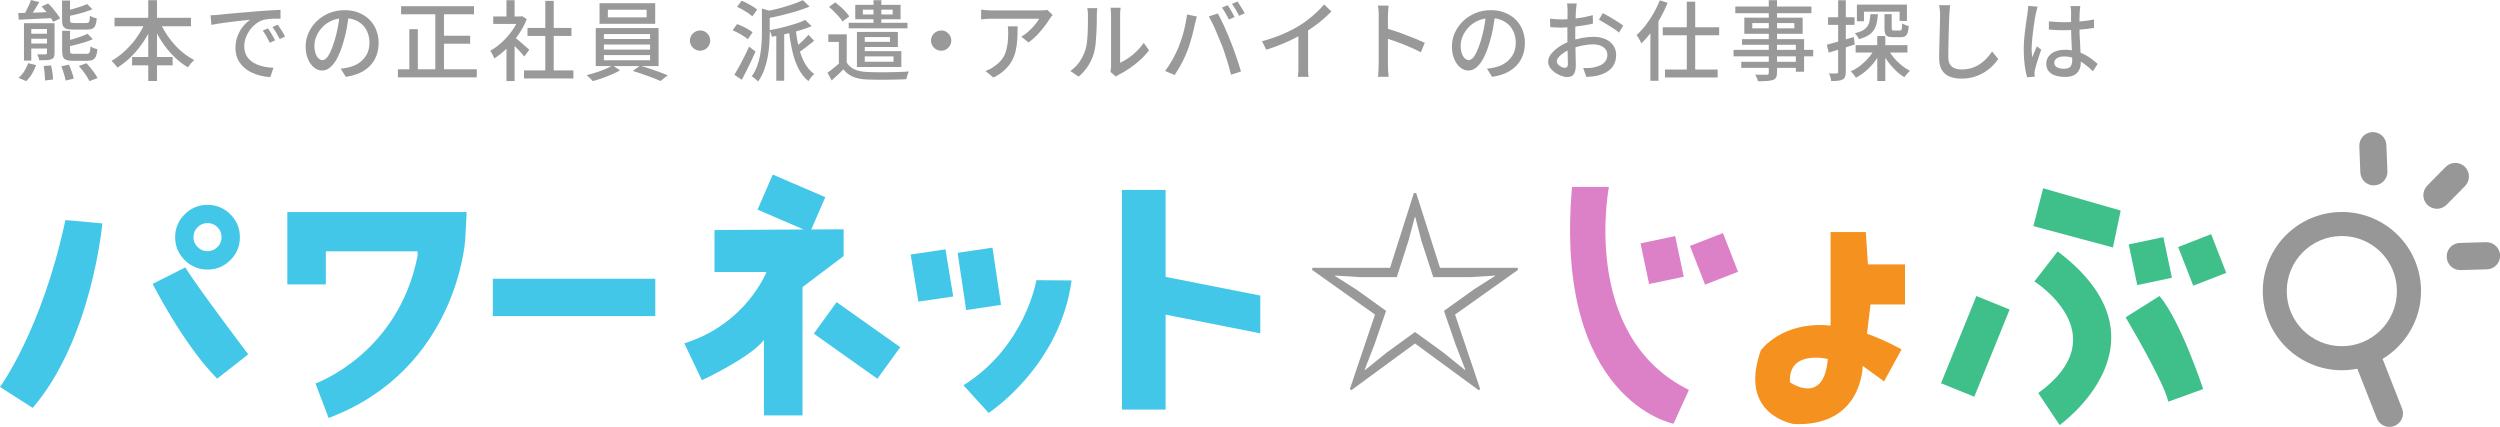 <?xml version="1.0" encoding="UTF-8"?>
<svg id="_レイヤー_2" data-name="レイヤー 2" xmlns="http://www.w3.org/2000/svg" viewBox="0 0 297.31 50.77">
  <defs>
    <style>
      .cls-1 {
        fill: #3fc08a;
      }

      .cls-2 {
        fill: #f5911e;
      }

      .cls-3 {
        fill: #999;
      }

      .cls-4 {
        fill: #43c7e9;
      }

      .cls-5 {
        fill: #dc80c8;
      }

      .cls-6 {
        fill: #979797;
      }
    </style>
  </defs>
  <g id="_レイヤー_1-2" data-name="レイヤー 1">
    <g>
      <path class="cls-3" d="M2.17,1.55c.37,0,.78-.02,1.25-.03.47-.01.96-.03,1.5-.05.53-.02,1.06-.04,1.59-.06l-.02.73c-.76.04-1.52.08-2.27.11s-1.41.07-1.99.09l-.06-.81ZM3.35,7.51l.94.23c-.12.35-.28.7-.49,1.05-.21.34-.44.63-.69.86l-.91-.39c.24-.19.46-.44.67-.76.2-.32.36-.65.48-.98ZM3.68,0l.99.25c-.18.31-.37.63-.57.95-.2.32-.38.6-.55.83l-.72-.23c.1-.17.2-.35.31-.56s.21-.42.31-.64.17-.42.23-.6ZM2.85,2.76h3.01v.69h-2.14v3.76h-.87V2.76ZM3.33,4.01h2.64v.6h-2.64v-.6ZM3.33,5.18h2.64v.59h-2.64v-.59ZM5.59,2.76h.9v3.54c0,.21-.03.38-.08.49-.05.11-.15.2-.31.26-.14.06-.34.09-.57.1-.24.01-.53.02-.86.02-.01-.12-.05-.24-.1-.37-.05-.13-.1-.25-.15-.34.23,0,.43.01.62.01s.31,0,.37-.01c.07,0,.12-.01.14-.04.02-.02.04-.07.04-.13v-3.53ZM4.95.77l.77-.36c.19.17.37.37.55.58.18.22.35.43.51.64s.28.4.37.57l-.83.4c-.08-.17-.19-.36-.34-.57s-.32-.44-.5-.66c-.18-.22-.36-.42-.54-.61ZM5.18,7.85l.89-.07c.07.27.12.56.17.88s.06.58.06.8l-.95.11c0-.22-.01-.49-.04-.82-.03-.32-.07-.62-.12-.9ZM7.29,7.88l.91-.19c.12.26.23.55.34.86s.18.58.23.8l-.96.23c-.04-.22-.11-.49-.21-.81-.1-.32-.2-.62-.31-.89ZM7.4.06h.93v2.34c0,.15.03.24.09.28s.2.06.41.06h1.42c.11,0,.2-.02.26-.06s.11-.12.13-.25c.03-.12.04-.31.05-.56.1.07.23.13.39.19.16.06.31.1.43.13-.03.35-.09.63-.17.82-.08.2-.2.33-.36.4-.16.07-.37.11-.64.11h-1.63c-.35,0-.62-.03-.82-.1-.19-.07-.33-.18-.4-.34-.07-.16-.11-.39-.11-.68V.06ZM7.4,3.66h.93v2.4c0,.14.03.24.09.28s.2.06.42.06h1.46c.12,0,.22-.02.27-.06.06-.04.1-.13.13-.25.03-.13.05-.32.06-.57.1.07.23.13.39.2.16.06.31.11.44.13-.03.36-.1.64-.18.84-.09.2-.21.34-.37.42-.16.08-.38.12-.65.12h-1.66c-.36,0-.64-.03-.83-.1-.2-.07-.33-.19-.4-.35-.07-.17-.11-.4-.11-.69v-2.41ZM10.36.47l.63.64c-.28.11-.6.22-.94.33-.35.11-.7.2-1.06.29s-.71.16-1.04.23c-.02-.09-.06-.2-.1-.32-.05-.12-.1-.23-.15-.32.31-.08.63-.16.96-.25.33-.09.64-.19.94-.29s.55-.2.77-.3ZM10.41,4.02l.63.64c-.28.13-.6.25-.95.36s-.71.21-1.07.3c-.37.09-.72.17-1.06.24-.02-.1-.06-.21-.1-.33-.05-.12-.1-.23-.16-.32.32-.08.65-.16.98-.26.34-.1.66-.2.95-.31.3-.11.55-.22.77-.32ZM9.38,7.84l.91-.32c.17.18.33.37.5.58s.32.41.47.62.26.4.34.57l-.97.36c-.08-.17-.18-.35-.31-.56-.13-.21-.28-.42-.45-.64-.17-.22-.33-.42-.49-.61Z"/>
      <path class="cls-3" d="M17.33,2.47l.89.29c-.3.74-.66,1.44-1.1,2.11-.44.67-.92,1.27-1.46,1.81-.54.54-1.1.99-1.7,1.36-.05-.08-.12-.17-.2-.27s-.17-.2-.26-.3c-.09-.1-.17-.18-.24-.24.43-.23.84-.52,1.25-.86.4-.34.78-.72,1.14-1.13s.68-.86.97-1.33c.29-.47.53-.95.72-1.43ZM13.62,2.12h9.09v1h-9.09v-1ZM15.71,6.78h4.82v.99h-4.82v-.99ZM17.63.02h1.04v9.61h-1.04V.02ZM18.97,2.5c.27.64.61,1.25,1.03,1.85.42.6.89,1.14,1.42,1.62.53.48,1.09.87,1.68,1.17-.08.07-.16.15-.26.25-.1.1-.19.21-.27.32s-.16.21-.21.3c-.61-.35-1.18-.8-1.71-1.33s-1.02-1.13-1.45-1.8-.8-1.36-1.1-2.09l.88-.29Z"/>
      <path class="cls-3" d="M25.04,1.82c.2,0,.38-.02.55-.03.17-.01.31-.02.41-.03.19-.02.44-.05.75-.08.31-.03.67-.06,1.07-.1s.83-.07,1.28-.11c.46-.04.92-.08,1.4-.12.37-.03.72-.05,1.07-.08.35-.02.67-.04.98-.06.3-.02.57-.03.81-.04v1.05c-.19,0-.41,0-.66,0-.25,0-.49.02-.72.04-.24.02-.45.06-.64.1-.34.1-.65.27-.93.49-.28.22-.53.48-.73.77-.2.29-.36.6-.47.92-.11.32-.16.64-.16.94,0,.38.06.71.19.99.13.28.31.52.53.71.23.2.49.36.79.49.3.13.61.22.95.28.33.06.67.1,1.01.11l-.37,1.11c-.41-.02-.81-.08-1.21-.18-.4-.1-.78-.24-1.13-.42s-.66-.41-.94-.69c-.27-.28-.49-.59-.64-.95s-.23-.77-.23-1.22c0-.52.09-1.01.26-1.45.18-.44.4-.83.67-1.15.27-.33.55-.58.83-.76-.21.02-.46.05-.77.08-.3.03-.63.07-.98.11-.35.04-.7.08-1.05.13-.35.04-.69.09-1,.14s-.59.1-.82.15l-.1-1.13ZM31.87,3.37c.08.12.18.26.28.43s.21.34.31.52c.1.18.19.34.26.48l-.64.29c-.12-.26-.25-.51-.39-.76-.13-.24-.28-.47-.44-.69l.62-.27ZM33.02,2.93c.08.12.18.26.29.42s.22.33.32.5c.1.17.19.33.27.49l-.63.3c-.14-.26-.28-.51-.41-.74-.14-.23-.29-.46-.46-.69l.62-.28Z"/>
      <path class="cls-3" d="M41.5,1.68c-.07.53-.16,1.09-.26,1.68-.11.59-.25,1.17-.43,1.75-.21.7-.44,1.3-.7,1.79s-.54.86-.84,1.11-.62.38-.96.38-.67-.12-.96-.36c-.3-.24-.54-.57-.72-1-.19-.43-.28-.93-.28-1.51s.12-1.13.36-1.65c.24-.52.57-.98.99-1.38.42-.4.91-.71,1.47-.94.56-.23,1.16-.34,1.81-.34s1.18.1,1.68.3c.5.2.93.48,1.28.83s.63.77.81,1.25c.19.48.28.98.28,1.52,0,.72-.15,1.37-.45,1.93-.3.56-.74,1.02-1.32,1.38-.58.36-1.29.6-2.13.72l-.61-.97c.18-.02.35-.04.5-.07.15-.02.29-.05.42-.08.33-.08.65-.19.95-.35.3-.16.57-.36.8-.61.23-.24.42-.53.55-.86.13-.33.2-.7.2-1.12s-.07-.8-.2-1.15c-.13-.35-.32-.66-.58-.93-.26-.26-.57-.47-.94-.62s-.79-.22-1.26-.22c-.57,0-1.07.1-1.51.3-.44.2-.82.46-1.12.79-.31.33-.54.68-.7,1.06-.16.38-.24.75-.24,1.1,0,.39.05.72.15.98s.22.45.36.57.29.19.44.19.31-.08.47-.23.32-.4.48-.74.32-.77.48-1.29c.16-.5.29-1.03.4-1.59.11-.56.18-1.11.23-1.65l1.11.02Z"/>
      <path class="cls-3" d="M47.32,8.24h9.38v.96h-9.38v-.96ZM47.7.74h8.67v.96h-8.67v-.96ZM48.68,3.47h1.01v5.28h-1.01V3.47ZM51.77,1.11h1.03v7.6h-1.03V1.11ZM52.25,4.25h3.66v.95h-3.66v-.95Z"/>
      <path class="cls-3" d="M61.72,1.96h.19l.19-.04.55.36c-.26.65-.6,1.27-1.01,1.86-.41.59-.87,1.13-1.36,1.61-.49.48-.99.88-1.5,1.2-.03-.09-.07-.19-.13-.31-.06-.12-.12-.23-.18-.34s-.12-.19-.18-.25c.48-.27.94-.61,1.39-1.02.45-.41.85-.87,1.21-1.37s.64-1.01.84-1.52v-.19ZM58.66,1.96h3.42v.89h-3.42v-.89ZM60.23.02h.97v2.36h-.97V.02ZM60.23,5.24l.97-1.16v5.56h-.97v-4.4ZM61.1,4.35c.1.06.23.17.4.31.17.14.35.3.55.47.2.17.38.32.54.47.16.14.28.25.36.32l-.6.8c-.1-.12-.22-.27-.37-.44s-.32-.34-.49-.52c-.18-.18-.35-.35-.51-.51s-.3-.29-.41-.39l.54-.5ZM62.32,8.37h5.87v.96h-5.87v-.96ZM62.73,3.32h5.23v.95h-5.23v-.95ZM64.85.1h1v8.74h-1V.1Z"/>
      <path class="cls-3" d="M72.84,7.76l.89.6c-.28.17-.6.33-.97.49s-.75.31-1.14.45c-.39.13-.77.25-1.13.34-.08-.1-.2-.22-.34-.36-.14-.14-.28-.26-.39-.35.37-.08.75-.19,1.14-.32.39-.13.76-.27,1.11-.41.34-.15.62-.29.84-.43ZM70.85,3.34h7.47v4.52h-7.47V3.34ZM71.3.38h6.62v2.45h-6.62V.38ZM71.82,4.05v.59h5.49v-.59h-5.49ZM71.82,5.3v.6h5.49v-.6h-5.49ZM71.82,6.55v.62h5.49v-.62h-5.49ZM72.29,1.16v.9h4.61v-.9h-4.61ZM75.25,8.44l.86-.63c.37.1.75.21,1.15.35.4.14.79.28,1.17.41.38.14.7.27.98.38l-.86.69c-.26-.12-.58-.26-.96-.4-.38-.14-.77-.29-1.18-.43s-.8-.27-1.16-.37Z"/>
      <path class="cls-3" d="M83.25,3.62c.23,0,.43.05.61.16.18.11.32.25.43.43.11.18.17.38.17.61,0,.21-.05.41-.16.6-.11.18-.25.33-.43.44-.18.11-.38.17-.61.17-.21,0-.41-.05-.6-.16s-.33-.25-.44-.43-.17-.38-.17-.6c0-.23.05-.43.16-.61.11-.18.25-.32.43-.43.18-.11.38-.17.6-.17Z"/>
      <path class="cls-3" d="M87.12,3.61l.54-.75c.21.08.44.17.67.28.23.11.46.23.66.35s.38.24.51.35l-.56.82c-.13-.11-.3-.23-.5-.36s-.42-.26-.65-.38c-.23-.12-.45-.23-.67-.32ZM87.33,8.91c.17-.28.36-.6.56-.97s.4-.76.61-1.17.4-.82.58-1.23l.77.59c-.16.37-.33.75-.52,1.14-.19.39-.37.77-.56,1.15-.19.38-.37.73-.55,1.07l-.88-.59ZM87.65.81l.55-.72c.21.08.44.18.67.31.23.12.45.25.66.37.21.13.38.25.51.37l-.57.81c-.12-.12-.29-.25-.49-.39-.2-.13-.42-.27-.65-.4-.23-.13-.45-.25-.67-.34ZM90.61,1.02l1.17.33c0,.09-.09.15-.24.17v2.36c0,.41-.02.86-.05,1.36-.03.5-.1,1.01-.19,1.53-.1.52-.24,1.03-.42,1.54-.18.5-.43.97-.74,1.4-.04-.07-.11-.15-.2-.23-.09-.08-.19-.16-.28-.23-.1-.07-.19-.13-.27-.16.28-.39.5-.8.66-1.25.16-.45.28-.9.36-1.36.08-.46.13-.91.16-1.36.03-.45.04-.86.04-1.25V1.02ZM95.46.01l.82.77c-.46.19-.97.38-1.54.55s-1.16.33-1.76.48c-.6.15-1.2.27-1.77.38-.02-.11-.07-.24-.13-.4s-.13-.29-.19-.39c.41-.08.83-.18,1.26-.28.43-.1.85-.22,1.25-.34.41-.12.79-.25,1.14-.37.35-.13.66-.26.93-.39ZM95.75,2.36l.77.75c-.41.18-.89.35-1.42.51-.54.16-1.08.3-1.65.42-.56.12-1.11.23-1.65.33-.02-.11-.06-.24-.12-.39-.06-.15-.12-.28-.19-.38.39-.07.78-.15,1.17-.24s.78-.19,1.16-.3c.38-.11.73-.22,1.07-.33.33-.11.62-.23.86-.36ZM92.32,3.63h.94v5.97h-.94V3.63ZM94.6,3.31c.09.81.22,1.57.39,2.29s.41,1.35.71,1.9c.3.55.68.99,1.13,1.3-.07.06-.15.14-.24.24-.09.1-.18.2-.25.31-.08.1-.14.2-.19.3-.5-.4-.9-.91-1.21-1.53s-.56-1.33-.73-2.13c-.18-.8-.32-1.66-.41-2.59l.81-.09ZM96.16,4.14l.66.72c-.31.24-.62.48-.94.73-.31.25-.61.45-.88.63l-.47-.56c.17-.12.35-.27.55-.45.2-.18.4-.36.58-.55s.35-.36.48-.52Z"/>
      <path class="cls-3" d="M100.7,7.44c.22.37.54.64.95.82.41.18.91.28,1.49.3.3.01.66.02,1.08.03.42,0,.87,0,1.34,0,.47,0,.92-.02,1.36-.03.44-.01.83-.03,1.16-.06-.03.07-.07.16-.11.27-.04.11-.08.22-.11.34-.03.12-.06.22-.08.31-.3.01-.65.03-1.06.04-.41.01-.83.02-1.26.02-.43,0-.85,0-1.26,0s-.76-.01-1.06-.02c-.66-.03-1.21-.13-1.67-.32-.46-.19-.85-.48-1.17-.89-.21.21-.44.43-.67.65-.23.22-.47.44-.73.67l-.49-.93c.23-.16.48-.34.73-.55s.5-.41.73-.62h.83ZM100.7,4.08v3.74h-.94v-2.83h-1.25v-.91h2.19ZM98.58.83l.75-.55c.21.16.42.34.64.53.22.2.42.39.6.59.18.2.32.38.43.55l-.81.61c-.1-.17-.23-.36-.41-.56-.18-.2-.37-.41-.58-.62s-.42-.39-.62-.56ZM100.93,2.71h6.99v.66h-6.99v-.66ZM101.71.58h5.39v1.71h-5.39V.58ZM101.91,3.8h.93v3.81h-.93v-3.81ZM101.91,6.08h5.28v1.89h-5.28v-.63h4.35v-.63h-4.35v-.63ZM102.46,3.8h4.32v1.79h-4.32v-.61h3.38v-.57h-3.38v-.61ZM102.61,1.15v.57h3.55v-.57h-3.55ZM103.88.02h.93v3.14h-.93V.02Z"/>
      <path class="cls-3" d="M111.92,3.62c.23,0,.43.05.61.16.18.11.32.25.43.43.11.18.17.38.17.61,0,.21-.05.41-.16.6-.11.18-.25.33-.43.44-.18.11-.38.17-.61.17-.21,0-.41-.05-.6-.16s-.33-.25-.44-.43-.17-.38-.17-.6c0-.23.05-.43.16-.61.11-.18.25-.32.43-.43.18-.11.38-.17.6-.17Z"/>
      <path class="cls-3" d="M125.2,1.76c-.05.06-.11.13-.17.21-.07.09-.12.16-.17.22-.15.26-.35.56-.61.9-.26.34-.55.69-.88,1.04-.33.35-.68.65-1.05.92l-.86-.69c.23-.13.45-.29.67-.47.22-.18.42-.37.61-.57s.36-.4.5-.58c.15-.19.26-.36.33-.51h-5.67c-.21,0-.41,0-.6.02-.19.01-.4.03-.62.05v-1.15c.19.02.39.04.6.06.21.02.41.03.62.03h5.79c.08,0,.17,0,.28,0,.11,0,.22-.01.33-.03.11-.01.19-.03.24-.04l.65.61ZM121.02,3.14c0,.54-.01,1.05-.04,1.53-.03.48-.09.94-.19,1.37-.1.43-.25.83-.46,1.21s-.49.73-.84,1.06c-.35.33-.8.64-1.35.91l-.95-.78c.15-.05.32-.12.49-.2.18-.09.34-.19.5-.31.37-.24.67-.5.9-.79.23-.28.4-.59.51-.92.11-.33.19-.68.24-1.06.04-.38.07-.78.07-1.21,0-.14,0-.27-.01-.4,0-.13-.02-.27-.05-.42h1.18Z"/>
      <path class="cls-3" d="M127.29,8.44c.45-.31.82-.69,1.12-1.13.3-.45.52-.91.67-1.38.08-.23.13-.51.18-.86.04-.34.07-.71.09-1.1.02-.39.03-.77.03-1.15s0-.72,0-1.01c0-.18,0-.33-.02-.47s-.03-.26-.06-.37h1.2s0,.08-.02.17c-.01.09-.02.19-.03.3s-.01.23-.01.36c0,.3,0,.64-.01,1.04s-.02.81-.05,1.23c-.02.42-.06.82-.09,1.2-.04.38-.1.7-.17.95-.15.57-.39,1.1-.7,1.59-.32.5-.7.93-1.14,1.3l-.99-.66ZM132.06,8.53c.02-.09.04-.19.05-.31s.02-.23.02-.35V1.75c0-.21-.01-.4-.03-.55-.02-.15-.03-.24-.03-.28h1.2s0,.13-.03.28c-.02.15-.03.33-.03.55v5.72c.3-.14.62-.32.96-.55.34-.23.67-.5.99-.81.32-.31.61-.65.86-1.01l.63.89c-.3.39-.64.77-1.04,1.13-.4.36-.81.69-1.24.98-.43.3-.85.55-1.25.75-.1.05-.18.09-.24.14s-.11.08-.16.12l-.68-.57Z"/>
      <path class="cls-3" d="M140.16,5.6c.11-.28.22-.58.33-.9.11-.32.21-.65.29-.99.09-.34.17-.68.23-1.02.07-.34.12-.66.15-.97l1.17.24c-.02.09-.04.19-.07.29-.03.11-.05.21-.08.32-.02.1-.05.19-.07.27-.03.17-.08.38-.14.64s-.13.54-.21.83c-.08.29-.17.59-.26.89-.09.3-.19.58-.29.83-.12.32-.27.66-.43,1-.17.34-.34.67-.53,1-.19.32-.37.62-.56.89l-1.13-.48c.32-.43.63-.9.91-1.41.28-.51.51-.99.69-1.42ZM145.26,5.28c-.1-.27-.22-.56-.35-.86-.13-.3-.26-.61-.39-.92s-.27-.6-.4-.86c-.13-.27-.25-.5-.36-.69l1.07-.35c.1.19.22.42.36.69.13.27.27.56.41.86.14.31.27.61.4.92.13.3.25.59.35.85.1.25.2.53.32.84s.23.63.34.96c.11.33.22.65.32.95s.18.58.25.83l-1.18.38c-.09-.38-.2-.78-.32-1.19s-.25-.83-.39-1.24c-.13-.41-.27-.8-.42-1.17ZM146,.61c.09.12.18.26.28.43.1.17.2.35.29.52.1.17.18.33.25.47l-.67.29c-.1-.21-.23-.45-.39-.72s-.3-.51-.44-.7l.67-.28ZM147.17.17c.09.13.19.28.29.46.11.17.21.34.32.51s.19.32.25.44l-.67.3c-.11-.22-.24-.47-.4-.73s-.31-.5-.45-.69l.66-.28Z"/>
      <path class="cls-3" d="M150.08,4.9c.91-.24,1.75-.53,2.51-.86.76-.33,1.43-.68,2-1.04.37-.22.72-.47,1.07-.75.35-.28.68-.56.99-.86.31-.3.58-.58.82-.86l.87.83c-.3.31-.63.62-.98.92-.35.3-.72.6-1.11.87-.39.28-.79.54-1.2.79-.38.23-.81.47-1.29.71s-.99.47-1.53.68-1.08.41-1.64.58l-.51-1.02ZM154.41,3.53l1.15-.3v4.69c0,.14,0,.29,0,.45s.01.31.02.45c.01.14.03.25.05.32h-1.28c0-.08.02-.18.03-.32.01-.14.02-.29.03-.45s0-.31,0-.45V3.53Z"/>
      <path class="cls-3" d="M163.96,7.8V1.82c0-.17,0-.36-.02-.57-.01-.22-.04-.41-.07-.58h1.27c-.01.17-.03.36-.05.57s-.03.41-.03.59v5.98c0,.11,0,.25.01.4s.02.32.03.48c.01.16.03.31.04.44h-1.27c.03-.18.05-.4.06-.65.01-.25.02-.48.02-.68ZM164.83,3.36c.34.1.72.22,1.14.36.42.14.85.29,1.27.46.43.16.83.32,1.22.48.39.16.71.3.98.43l-.47,1.13c-.29-.16-.62-.32-.98-.48s-.73-.32-1.11-.47c-.38-.15-.75-.29-1.1-.41-.36-.12-.67-.23-.96-.32v-1.17Z"/>
      <path class="cls-3" d="M177.82,1.68c-.07.53-.16,1.09-.26,1.68-.11.59-.25,1.17-.43,1.75-.21.7-.44,1.3-.7,1.79s-.54.86-.84,1.11-.62.38-.96.38-.67-.12-.96-.36c-.3-.24-.54-.57-.72-1-.19-.43-.28-.93-.28-1.51s.12-1.13.36-1.65c.24-.52.57-.98.99-1.38.42-.4.91-.71,1.47-.94.56-.23,1.16-.34,1.81-.34s1.18.1,1.68.3c.5.2.93.48,1.28.83s.63.77.81,1.25c.19.48.28.98.28,1.52,0,.72-.15,1.37-.45,1.93-.3.56-.74,1.02-1.32,1.38-.58.36-1.29.6-2.13.72l-.61-.97c.18-.02.35-.04.5-.07.15-.02.29-.05.42-.08.33-.08.65-.19.95-.35.3-.16.57-.36.8-.61.23-.24.42-.53.55-.86.13-.33.2-.7.2-1.12s-.07-.8-.2-1.15c-.13-.35-.32-.66-.58-.93-.26-.26-.57-.47-.94-.62s-.79-.22-1.26-.22c-.57,0-1.07.1-1.51.3-.44.2-.82.46-1.12.79-.31.33-.54.68-.7,1.06-.16.38-.24.75-.24,1.1,0,.39.05.72.15.98s.22.45.36.57.29.19.44.19.31-.08.47-.23.32-.4.48-.74.32-.77.48-1.29c.16-.5.29-1.03.4-1.59.11-.56.18-1.11.23-1.65l1.11.02Z"/>
      <path class="cls-3" d="M187.51.42c-.01.06-.02.14-.03.23,0,.09-.02.19-.03.29s-.02.19-.03.27c0,.18-.02.39-.03.64-.01.24-.02.51-.03.8-.01.29-.02.57-.02.86,0,.29,0,.56,0,.82s0,.57.01.9c0,.33.01.66.02.98s.01.62.02.89.01.49.01.65c0,.37-.04.65-.13.86-.09.21-.2.35-.35.44-.15.08-.33.12-.53.12-.22,0-.46-.05-.72-.15s-.51-.23-.75-.39c-.23-.17-.43-.36-.58-.58-.15-.22-.23-.46-.23-.7,0-.32.12-.63.37-.95.25-.31.57-.6.97-.86.4-.26.82-.48,1.27-.64.47-.17.95-.3,1.44-.39.49-.09.94-.13,1.34-.13.52,0,.98.09,1.39.26s.73.42.96.75c.23.32.35.71.35,1.15,0,.41-.08.77-.24,1.1-.16.32-.41.6-.74.83-.33.23-.75.4-1.25.53-.23.05-.46.08-.69.1-.22.02-.43.04-.63.05l-.37-1.06c.21,0,.42,0,.63,0s.42-.03.61-.07c.29-.06.56-.14.81-.26.25-.12.45-.28.6-.49s.22-.45.22-.74c0-.27-.07-.5-.22-.68-.15-.18-.34-.32-.59-.42-.25-.1-.53-.15-.85-.15-.45,0-.89.05-1.33.14-.44.09-.88.22-1.3.39-.32.12-.61.27-.87.45s-.47.35-.62.53c-.15.18-.23.36-.23.52,0,.1.03.2.1.29s.15.17.25.24c.1.07.21.12.32.17.11.04.21.06.3.06.1,0,.19-.04.25-.11.07-.07.1-.19.1-.37,0-.19,0-.47-.02-.82-.01-.35-.02-.74-.03-1.16,0-.42-.01-.83-.01-1.23,0-.3,0-.61,0-.93s0-.63.01-.93,0-.56.01-.79c0-.23,0-.39,0-.5,0-.08,0-.17-.01-.27s-.01-.21-.02-.31-.02-.18-.03-.24h1.14ZM184.33,2.22c.3.03.55.06.77.07.21.01.42.02.61.02.26,0,.54-.01.87-.04.32-.03.65-.06.99-.1.33-.04.66-.09.98-.16.32-.07.61-.14.87-.21l.02,1.01c-.28.06-.58.12-.92.18-.33.06-.67.11-1.01.15-.34.04-.67.08-.97.1-.31.02-.58.04-.81.04-.31,0-.57,0-.79-.02s-.41-.02-.58-.04l-.03-.99ZM190.6,1.56c.25.12.54.28.85.46.31.18.61.37.9.55.29.18.52.34.69.48l-.51.83c-.12-.12-.29-.25-.49-.38-.2-.14-.42-.28-.65-.42-.23-.15-.46-.28-.67-.41-.22-.13-.41-.23-.57-.32l.46-.79Z"/>
      <path class="cls-3" d="M197.39.04l.93.3c-.24.6-.53,1.2-.86,1.79-.33.59-.69,1.14-1.07,1.66-.38.52-.78.97-1.19,1.37-.03-.08-.08-.18-.15-.31-.07-.12-.14-.25-.21-.37-.08-.13-.15-.23-.21-.31.37-.33.72-.72,1.06-1.15.34-.44.65-.91.95-1.42.29-.51.54-1.03.75-1.55ZM196.27,2.93l.95-.95h.01v7.63h-.96V2.93ZM197.74,3.24h6.71v.95h-6.71v-.95ZM198.01,8.27h6.26v.94h-6.26v-.94ZM200.6.2h1v8.68h-1V.2Z"/>
      <path class="cls-3" d="M206.16,5.93h9.47v.77h-9.47v-.77ZM206.37.78h9.05v.79h-9.05v-.79ZM207.08,7.35h7v.72h-7v-.72ZM207.17,4.65h7.38v3.88h-.98v-3.2h-6.4v-.68ZM207.44,2.1h6.94v1.92h-6.94v-1.92ZM208.39,2.74v.63h5v-.63h-5ZM210.34.02h.99v8.6c0,.26-.04.46-.11.59-.08.13-.2.23-.38.3-.18.06-.41.1-.69.12-.28.02-.65.03-1.09.03-.02-.12-.06-.25-.13-.4-.07-.15-.13-.28-.2-.39.19,0,.38.01.57.02.19,0,.35,0,.5,0,.15,0,.25,0,.3,0,.1,0,.16-.03.2-.06.03-.03.05-.1.05-.2V.02Z"/>
      <path class="cls-3" d="M217.25,5.32c.41-.11.9-.25,1.47-.41s1.15-.33,1.74-.51l.12.89c-.53.17-1.07.34-1.61.51-.55.17-1.04.32-1.49.46l-.23-.94ZM217.4,2.05h3.15v.91h-3.15v-.91ZM218.6.03h.91v8.52c0,.24-.03.43-.08.57-.06.14-.16.25-.3.33-.14.08-.32.13-.53.15-.22.02-.5.04-.83.04,0-.12-.04-.27-.09-.45-.05-.18-.11-.33-.17-.46.21,0,.4.01.57.01s.29,0,.35-.01c.06,0,.11-.01.13-.04.03-.02.04-.07.04-.14V.03ZM222.98,5.7l.77.26c-.21.47-.47.91-.78,1.33-.31.42-.66.79-1.04,1.12-.38.33-.79.61-1.22.83-.07-.12-.16-.25-.28-.4s-.23-.27-.34-.36c.4-.17.79-.4,1.16-.69.37-.29.71-.61,1.01-.97.3-.36.54-.73.72-1.13ZM222.43,1.69h.9c-.03.4-.08.76-.15,1.07s-.19.59-.35.83c-.16.24-.38.45-.66.62-.28.17-.65.32-1.1.45-.03-.1-.1-.23-.2-.37-.1-.14-.2-.25-.28-.34.39-.09.7-.2.93-.33.23-.13.41-.28.54-.46.13-.18.22-.39.27-.64.05-.24.09-.53.11-.84ZM220.68,5.37h6.16v.88h-6.16v-.88ZM220.83.55h5.95v1.94h-.87v-1.1h-4.24v1.14h-.84V.55ZM223.25,4.29h.96v5.34h-.96v-5.34ZM224.5,5.79c.18.35.41.7.69,1.04.28.34.59.64.93.92.33.27.67.5,1.02.68-.07.06-.15.13-.23.22-.09.09-.17.18-.24.27-.08.09-.14.18-.2.26-.35-.21-.7-.48-1.04-.81s-.66-.69-.94-1.08c-.29-.39-.53-.79-.74-1.2l.76-.29ZM224.09,1.68h.88v1.69c0,.11.02.18.05.21.03.03.11.05.22.05h.69c.08,0,.13-.02.17-.05s.06-.11.08-.24c.02-.12.03-.31.04-.56.08.06.2.12.36.19s.29.11.42.13c-.03.35-.08.62-.14.81-.07.19-.17.32-.3.4-.13.08-.29.11-.5.11h-.94c-.28,0-.49-.03-.63-.1-.15-.07-.25-.17-.3-.33s-.08-.36-.08-.62v-1.7Z"/>
      <path class="cls-3" d="M231.93.63c-.03.19-.05.38-.07.59-.02.21-.03.41-.04.6-.01.28-.03.63-.04,1.05s-.03.86-.04,1.32c-.01.47-.02.92-.03,1.38,0,.45-.01.86-.01,1.22s.07.66.2.87c.13.21.32.37.56.46.24.09.51.14.81.14.46,0,.87-.06,1.23-.18.37-.12.7-.28.99-.48.29-.2.56-.43.79-.68.23-.26.45-.52.63-.8l.73.9c-.17.25-.39.51-.65.78s-.57.52-.94.76c-.36.23-.78.42-1.24.57s-.99.22-1.57.22c-.52,0-.98-.08-1.38-.24-.39-.16-.7-.41-.92-.77s-.33-.81-.33-1.39c0-.3,0-.63.01-1s.02-.76.03-1.15.02-.79.03-1.16.02-.73.03-1.05c0-.32.01-.57.01-.77,0-.22,0-.43-.03-.64s-.05-.39-.09-.56h1.32Z"/>
      <path class="cls-3" d="M242.32.82c-.02.06-.04.13-.07.24-.03.1-.05.21-.08.31-.02.1-.04.19-.06.25-.03.17-.07.38-.12.64s-.09.54-.13.85c-.05.31-.09.62-.12.94s-.07.62-.09.91c-.02.29-.04.55-.04.77,0,.18,0,.36.02.54.01.18.03.37.06.56.05-.15.1-.29.17-.45s.13-.31.19-.46.13-.29.18-.41l.52.4c-.09.26-.19.54-.29.84s-.19.58-.27.85c-.08.27-.14.49-.18.67-.01.07-.03.15-.04.24-.01.09-.02.17-.02.23,0,.05.01.11.02.18,0,.07,0,.14.02.2l-.92.07c-.11-.37-.21-.83-.28-1.39-.08-.56-.12-1.2-.12-1.9,0-.39.02-.79.05-1.21s.08-.83.13-1.23c.05-.4.1-.77.15-1.1s.09-.6.12-.81c.01-.13.03-.27.05-.42.02-.15.03-.3.04-.43l1.13.1ZM247.4.72c-.01.1-.03.21-.04.32-.01.11-.02.22-.03.32,0,.12-.01.27-.02.47,0,.19,0,.4-.01.63s0,.45,0,.67c0,.44,0,.85.03,1.25.02.4.04.78.06,1.14s.04.7.05,1.01c.01.31.02.6.02.85,0,.23-.03.46-.09.67-.06.21-.17.4-.31.57-.15.17-.34.3-.58.39-.25.09-.55.14-.91.14-.7,0-1.25-.14-1.64-.41-.39-.28-.58-.66-.58-1.16,0-.32.09-.6.26-.85.18-.25.43-.44.76-.59.33-.15.72-.22,1.19-.22s.88.05,1.26.15.73.23,1.06.4.62.35.87.55c.26.2.5.39.71.58l-.56.87c-.37-.36-.74-.67-1.11-.93s-.74-.47-1.12-.61-.78-.22-1.19-.22c-.35,0-.64.07-.85.21-.22.14-.33.32-.33.54,0,.24.11.42.32.54.21.12.49.18.82.18.26,0,.46-.04.6-.12.15-.08.25-.2.31-.36s.09-.35.09-.56c0-.18,0-.42-.02-.73s-.03-.65-.05-1.01c-.02-.37-.04-.75-.05-1.14-.01-.39-.02-.76-.02-1.12v-1.75c0-.09,0-.2-.02-.33-.01-.13-.03-.24-.05-.34h1.17ZM243.64,2.54c.3.03.59.05.89.07.29.02.6.03.91.03.62,0,1.24-.03,1.86-.08.62-.06,1.2-.13,1.73-.24v1c-.55.09-1.14.16-1.75.2-.62.04-1.23.07-1.85.07-.3,0-.6,0-.88-.02-.29-.01-.58-.03-.89-.05v-.97Z"/>
    </g>
    <g>
      <g>
        <g>
          <path class="cls-4" d="M24.68,32.06c1.06,0,1.97-.38,2.72-1.13.75-.75,1.13-1.66,1.13-2.72s-.38-1.97-1.13-2.72c-.75-.75-1.66-1.13-2.72-1.13s-1.97.38-2.72,1.13c-.75.75-1.13,1.66-1.13,2.72s.38,1.97,1.13,2.72c.75.75,1.66,1.13,2.72,1.13ZM23.5,27.02c.32-.33.72-.49,1.18-.49s.86.16,1.18.49c.32.33.49.72.49,1.18s-.16.86-.49,1.18c-.33.33-.72.49-1.18.49s-.86-.16-1.18-.49c-.33-.33-.49-.72-.49-1.18s.16-.86.49-1.18Z"/>
          <path class="cls-4" d="M34.19,33.82h4.56v-3.93h10.91v.54c-2.3,11.7-12.14,15.17-12.14,15.17l1.56,4.11c15.36-5.78,16.25-21.24,16.25-21.24l.17-3.25h-21.33v8.61Z"/>
          <rect class="cls-4" x="58.61" y="33.15" width="19.32" height="4.44"/>
          <polygon class="cls-4" points="149.88 35.15 138.62 32.93 138.62 22.59 133.43 22.59 133.43 48.71 138.62 48.71 138.62 37.42 149.88 39.64 149.88 35.15"/>
          <rect class="cls-4" x="114.37" y="29.72" width="4.19" height="6.88" transform="translate(-3.62 17.56) rotate(-8.49)"/>
          <polygon class="cls-4" points="96.78 39.68 104.34 45.04 107.06 41.29 99.49 35.93 96.78 39.68"/>
          <polygon class="cls-4" points="108.3 30.27 109.22 35.87 113.36 35.26 112.44 29.65 108.3 30.27"/>
          <path class="cls-4" d="M114.58,45.82l2.99,3.29s8.48-5.49,9.87-15.76l-4.19-.03s-1.3,7.91-8.68,12.5Z"/>
          <path class="cls-4" d="M18.15,33.76s3.69,7.28,7.68,11.27l3.69-2.89s-6.38-8.45-7.48-10.34l-3.89,1.96Z"/>
          <path class="cls-4" d="M0,46.02l3.89,2.49c7.08-8.28,8.28-21.94,8.28-21.94l-4.39-.4C4.99,39.24,0,46.02,0,46.02Z"/>
          <path class="cls-4" d="M100.32,27.27l-3.84.02,1.67-3.84-6.25-2.69-1.81,4.17,5.48,2.36-10.6.07v4.99h6.18s-2.39,6.18-9.77,8.48l2.09,4.39s5.78-2.69,7.38-4.79v8.97h4.59v-15.26l4.89-3.69v-3.19Z"/>
        </g>
        <path class="cls-5" d="M186.95,22.23h4.39s-3.47,17.74,9.51,24.14l-1.83,4.02s-14.27-2.74-12.07-28.17Z"/>
        <rect class="cls-5" x="195.56" y="28.47" width="4.21" height="4.94" transform="translate(-2.13 41.41) rotate(-11.9)"/>
        <rect class="cls-5" x="201.73" y="28.33" width="4.21" height="4.94" transform="translate(2.72 76.06) rotate(-21.28)"/>
        <rect class="cls-1" x="253.62" y="28.59" width="4.21" height="4.94" transform="translate(-.91 53.39) rotate(-11.9)"/>
        <rect class="cls-1" x="259.79" y="28.46" width="4.21" height="4.94" transform="translate(6.63 97.14) rotate(-21.28)"/>
        <path class="cls-2" d="M226.55,36.2v-4.76h-4.41l-.25-3.84h-4.19v11.12c-5.8-.58-8.29,2.94-8.29,2.94-2.77,7.73,3.92,8.77,3.92,8.77,8.19.35,8.19-6.92,8.19-6.92l2.54,1.85,2.08-3.81c-1.48-.81-2.85-1.42-4.11-1.86l.42-3.48h4.1ZM212.87,45.46c-.23-3.92,4.5-2.77,4.5-2.77-.46,5.65-4.5,2.77-4.5,2.77Z"/>
        <rect class="cls-1" x="229.31" y="39.06" width="11.19" height="4.27" transform="translate(108.51 243.43) rotate(-67.94)"/>
        <path class="cls-1" d="M252.78,37.73s4.61,7.73,5.08,10.04l4.15-1.5s-2.65-8.07-5.19-11.07l-4.04,2.54Z"/>
        <polygon class="cls-1" points="242.98 22.39 241.82 26.89 251.28 29.43 252.2 25.04 242.98 22.39"/>
        <path class="cls-1" d="M244.71,29.89l-2.77,3.58s10.04,6.34.46,13.27l2.54,3.81s13.96-9.92-.23-20.65Z"/>
        <path class="cls-6" d="M283.35,42.68c2.73-1.65,4.57-4.64,4.57-8.06,0-5.2-4.21-9.41-9.41-9.41s-9.41,4.21-9.41,9.41,4.21,9.41,9.41,9.41c.63,0,1.24-.06,1.83-.18l2.32,5.89c.25.64.86,1.03,1.5,1.03.2,0,.4-.04.59-.11.83-.33,1.24-1.26.91-2.09l-2.31-5.88ZM271.95,34.62c0-3.62,2.93-6.55,6.55-6.55s6.55,2.93,6.55,6.55-2.93,6.55-6.55,6.55-6.55-2.93-6.55-6.55Z"/>
        <path class="cls-6" d="M282.31,22.05c-.86,0-1.58-.68-1.61-1.56l-.12-3.11c-.03-.89.66-1.64,1.55-1.67.9-.03,1.64.66,1.67,1.55l.12,3.11c.03.89-.66,1.64-1.55,1.67-.02,0-.04,0-.06,0Z"/>
        <path class="cls-6" d="M289.81,24.83c-.41,0-.82-.16-1.14-.47-.63-.63-.64-1.65-.01-2.29l2.19-2.22c.63-.63,1.65-.64,2.29-.01.63.63.64,1.65.01,2.29l-2.19,2.22c-.32.32-.73.48-1.15.48Z"/>
        <path class="cls-6" d="M292.58,32.12c-.87,0-1.59-.69-1.61-1.57-.03-.89.67-1.64,1.57-1.66l3.12-.09c.88-.02,1.64.68,1.66,1.57.03.89-.67,1.64-1.57,1.66l-3.12.09s-.03,0-.05,0Z"/>
      </g>
      <path class="cls-3" d="M168.15,22.96h.27l2.83,8.89h9.23l.05.24-7.49,5.32,2.99,8.86-.18.13-7.57-5.55-7.57,5.55-.18-.13,2.99-8.86-7.49-5.32.05-.24h9.23l2.83-8.89ZM161.72,32.96l-2.96-.19v.05l2.54,1.61,3.54,2.54-1.38,3.99-1.16,2.99.05.05,2.54-2.06,3.39-2.46,3.39,2.46,2.54,2.06.05-.05-1.16-2.99-1.38-3.99,3.54-2.54,2.54-1.61v-.05l-2.96.19h-4.39l-1.4-4.29-.74-2.86h-.05l-.77,2.86-1.38,4.29h-4.39Z"/>
    </g>
  </g>
</svg>